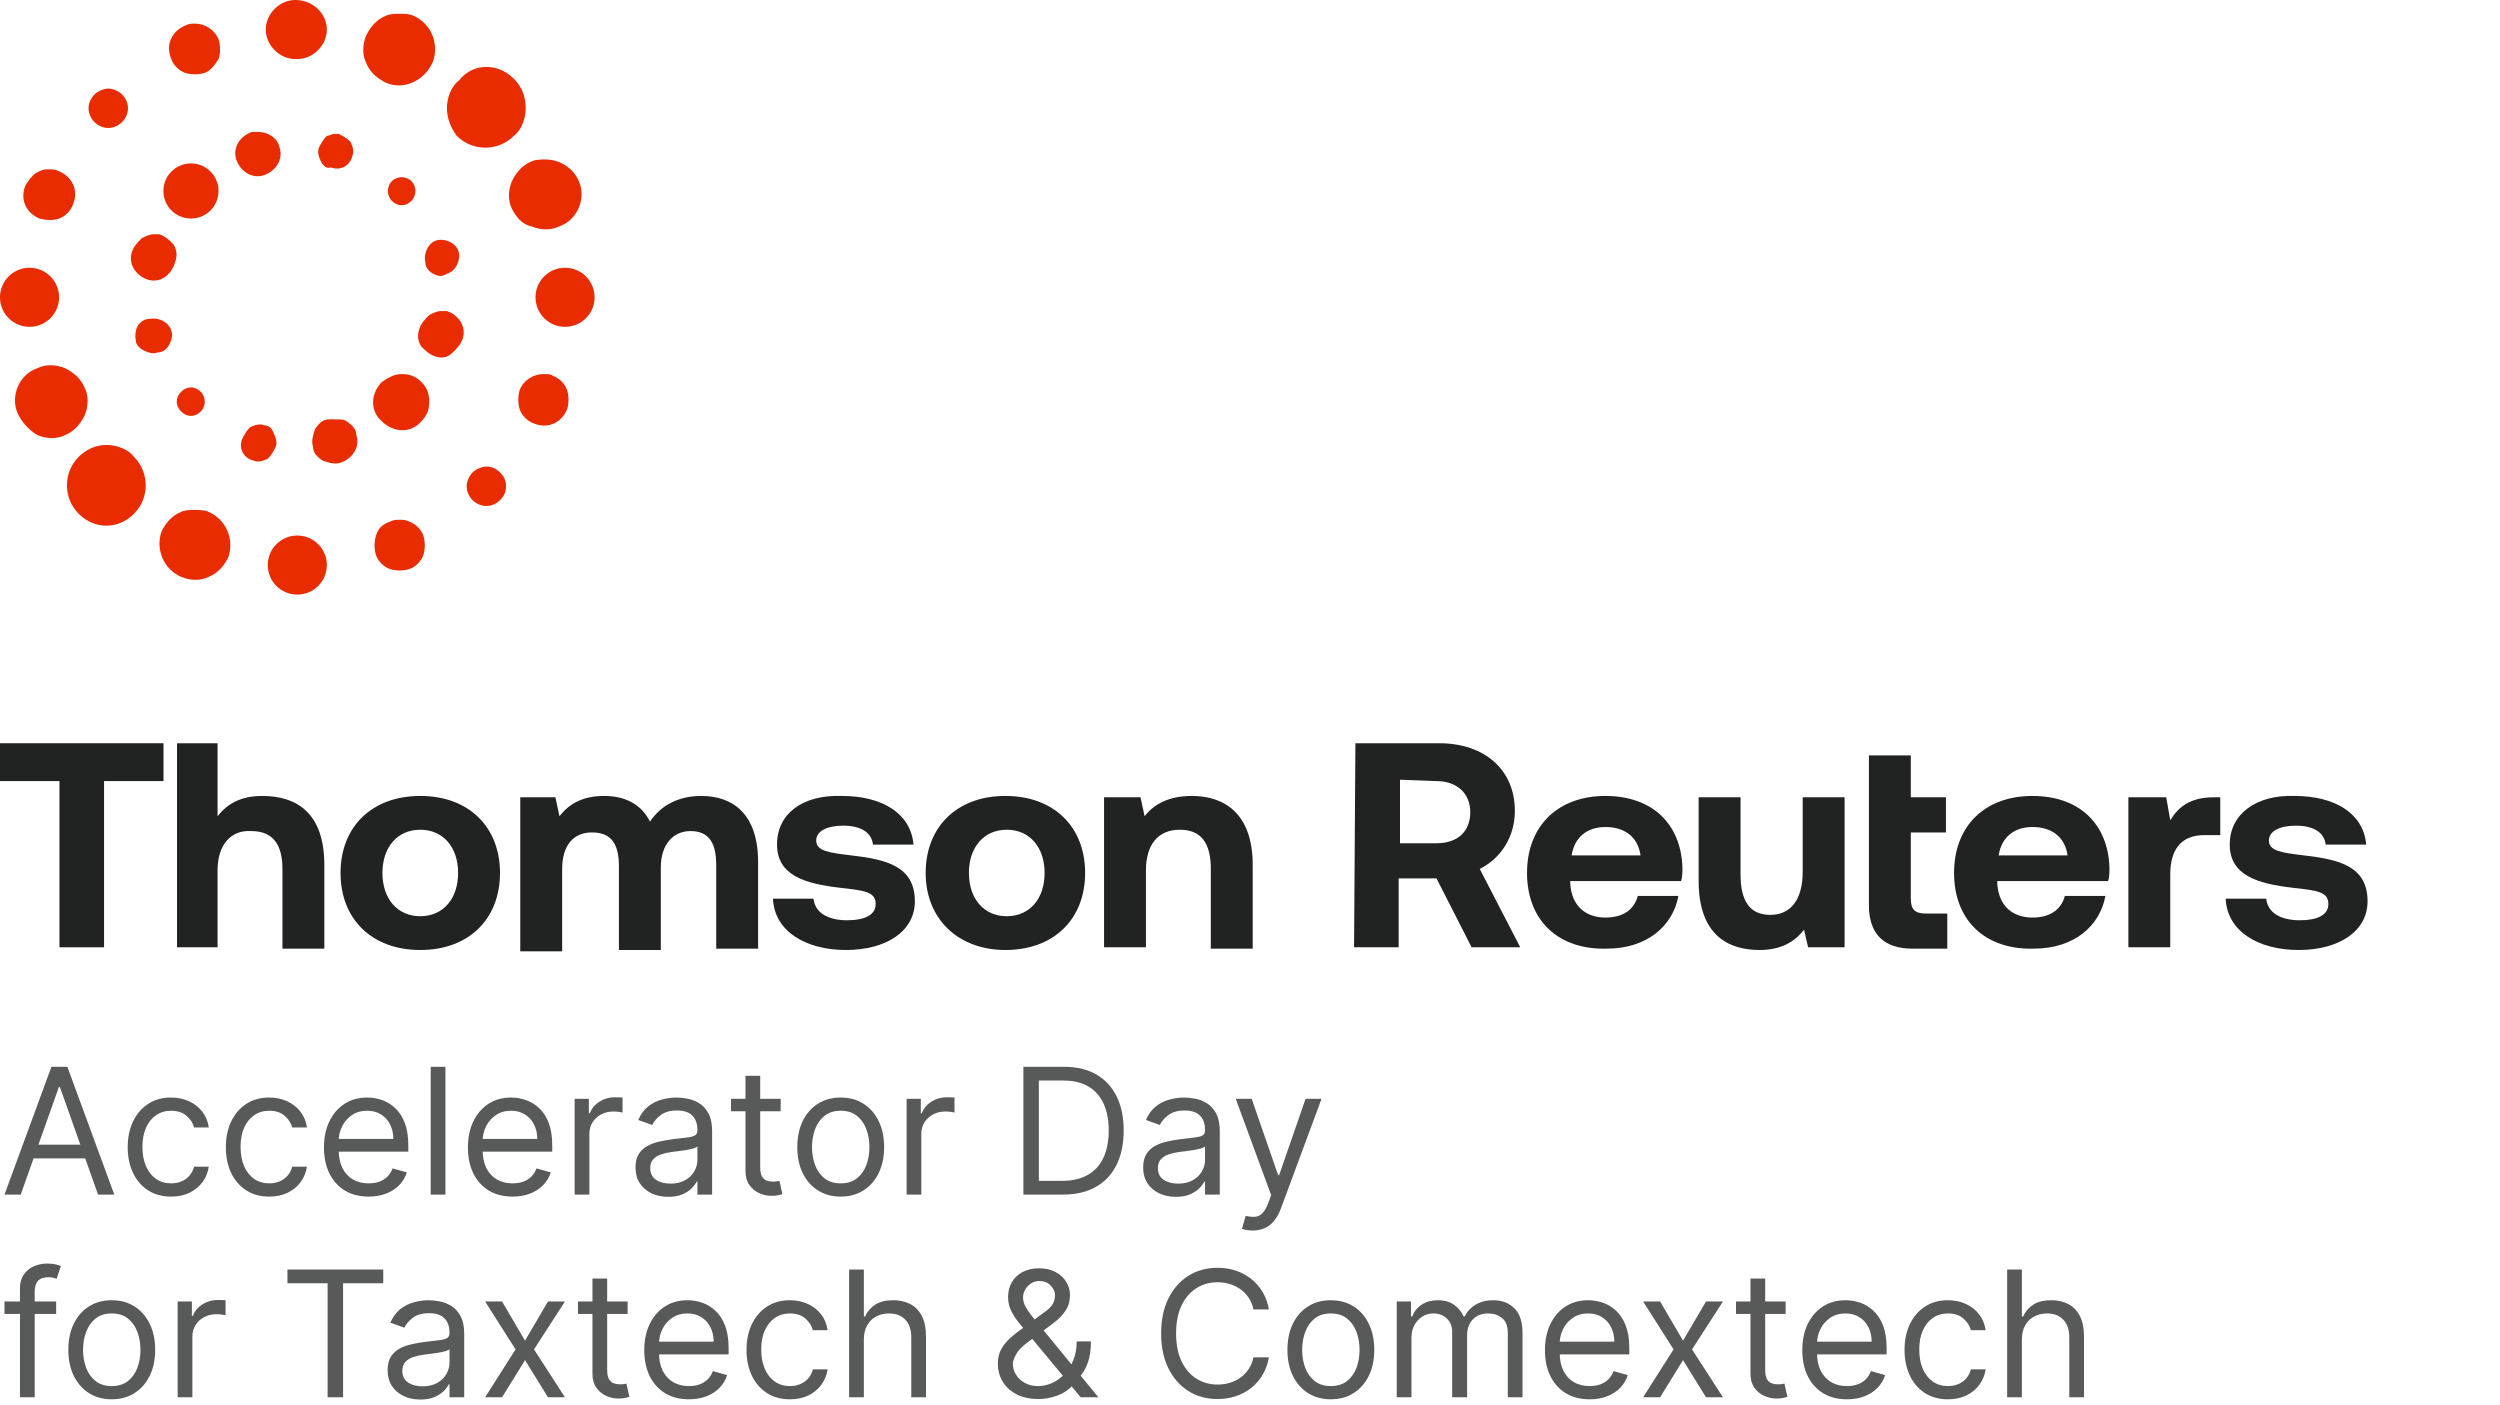 <svg xmlns="http://www.w3.org/2000/svg" width="185" height="104" viewBox="0 0 185 104" fill="none"><path d="M38.026 5.828C38.609 6.41 38.901 7.139 38.901 8.013C38.901 8.742 38.609 9.616 38.026 10.053C36.861 11.218 34.967 11.218 33.801 10.053C33.364 9.47 33.073 8.742 33.073 8.013C33.073 7.285 33.364 6.41 33.947 5.973C34.53 5.245 35.258 4.954 35.987 4.954C36.715 4.954 37.444 5.245 38.026 5.828Z" fill="#E82C00"></path><path d="M5.829 38.026C4.663 36.861 4.663 34.967 5.829 33.801C6.412 33.218 7.14 32.927 7.868 32.927C8.597 32.927 9.471 33.218 9.908 33.801C11.074 34.967 11.074 36.861 9.908 38.026C9.325 38.609 8.597 38.9 7.868 38.9C7.14 38.9 6.412 38.609 5.829 38.026Z" fill="#E82C00"></path><path d="M28.556 6.119C27.974 5.828 27.391 5.391 27.099 4.662C26.808 4.079 26.808 3.351 27.099 2.623C27.391 2.04 27.828 1.457 28.556 1.166C28.848 1.02 29.285 1.02 29.576 1.02C29.868 1.02 30.305 1.02 30.596 1.166C31.907 1.748 32.49 3.205 32.053 4.517C31.47 5.974 29.868 6.702 28.556 6.119Z" fill="#E82C00"></path><path d="M14.424 37.735C14.715 37.735 15.152 37.735 15.443 37.881C16.755 38.463 17.337 39.92 16.9 41.231C16.609 41.814 16.172 42.397 15.443 42.688C14.861 42.98 14.132 42.98 13.404 42.688C12.092 42.106 11.51 40.649 11.947 39.337C12.238 38.755 12.675 38.172 13.404 37.881C13.695 37.735 14.132 37.735 14.424 37.735Z" fill="#E82C00"></path><path d="M24.186 2.185C24.186 3.351 23.166 4.371 22 4.371H21.854C20.689 4.371 19.669 3.351 19.669 2.185C19.669 1.02 20.689 0 21.854 0C23.166 0 24.186 1.02 24.186 2.185Z" fill="#E82C00"></path><path d="M22 44C23.207 44 24.186 43.021 24.186 41.814C24.186 40.607 23.207 39.629 22 39.629C20.793 39.629 19.815 40.607 19.815 41.814C19.815 43.021 20.793 44 22 44Z" fill="#E82C00"></path><path d="M15.153 5.391C14.716 5.536 14.133 5.536 13.696 5.391C13.259 5.245 12.822 4.808 12.676 4.371C12.239 3.351 12.676 2.331 13.696 1.894C13.987 1.748 14.133 1.748 14.424 1.748C15.153 1.748 15.881 2.185 16.173 2.914C16.319 3.351 16.319 3.934 16.173 4.371C15.881 4.808 15.59 5.245 15.153 5.391Z" fill="#E82C00"></path><path d="M28.848 38.609C29.139 38.463 29.285 38.463 29.576 38.463C29.868 38.463 30.013 38.463 30.305 38.609C30.742 38.755 31.179 39.192 31.325 39.629C31.47 40.066 31.47 40.649 31.325 41.086C31.179 41.523 30.742 41.96 30.305 42.106C29.868 42.251 29.285 42.251 28.848 42.106C28.411 41.96 27.974 41.523 27.828 41.086C27.682 40.649 27.682 40.066 27.828 39.629C27.974 39.046 28.411 38.755 28.848 38.609Z" fill="#E82C00"></path><path d="M9.033 6.993C9.616 7.576 9.616 8.45 9.033 9.033C8.45 9.616 7.576 9.616 6.993 9.033C6.41 8.45 6.41 7.576 6.993 6.993C7.285 6.702 7.722 6.556 8.013 6.556C8.304 6.556 8.742 6.702 9.033 6.993Z" fill="#E82C00"></path><path d="M34.967 34.967C35.258 34.675 35.695 34.529 35.987 34.529C36.424 34.529 36.715 34.675 37.007 34.967C37.298 35.258 37.444 35.549 37.444 35.986C37.444 36.424 37.298 36.715 37.007 37.006C36.424 37.589 35.55 37.589 34.967 37.006C34.675 36.715 34.53 36.278 34.53 35.986C34.53 35.695 34.675 35.258 34.967 34.967Z" fill="#E82C00"></path><path d="M2.915 16.172C1.895 15.735 1.458 14.715 1.895 13.695C2.186 13.258 2.478 12.821 2.915 12.675C3.206 12.53 3.352 12.53 3.643 12.53C3.935 12.53 4.08 12.53 4.372 12.675C5.392 13.113 5.829 14.132 5.392 15.152C5.246 15.589 4.809 16.026 4.372 16.172C3.935 16.318 3.497 16.318 2.915 16.172Z" fill="#E82C00"></path><path d="M40.94 27.828C41.377 27.973 41.814 28.41 41.96 28.847C42.106 29.285 42.106 29.867 41.96 30.304C41.523 31.324 40.503 31.761 39.483 31.324C39.046 31.179 38.609 30.741 38.463 30.304C38.318 29.867 38.318 29.285 38.463 28.847C38.755 28.119 39.483 27.682 40.212 27.682C40.503 27.682 40.794 27.682 40.94 27.828Z" fill="#E82C00"></path><path d="M2.185 24.185C3.392 24.185 4.371 23.207 4.371 22C4.371 20.793 3.392 19.814 2.185 19.814C0.978 19.814 0 20.793 0 22C0 23.207 0.978 24.185 2.185 24.185Z" fill="#E82C00"></path><path d="M41.814 24.185C43.021 24.185 44 23.207 44 22C44 20.793 43.021 19.814 41.814 19.814C40.607 19.814 39.629 20.793 39.629 22C39.629 23.207 40.607 24.185 41.814 24.185Z" fill="#E82C00"></path><path d="M1.311 30.596C0.728 29.285 1.457 27.682 2.768 27.245C3.351 26.953 4.079 26.953 4.808 27.245C5.39 27.536 5.973 27.973 6.265 28.702C6.556 29.285 6.556 30.013 6.265 30.741C5.973 31.324 5.536 31.907 4.808 32.199C4.225 32.49 3.496 32.49 2.768 32.199C2.039 31.761 1.602 31.179 1.311 30.596Z" fill="#E82C00"></path><path d="M37.881 15.444C37.589 14.861 37.589 14.132 37.881 13.404C38.172 12.821 38.609 12.238 39.338 11.947C39.629 11.801 40.066 11.801 40.358 11.801C41.377 11.801 42.397 12.384 42.834 13.404C43.417 14.715 42.689 16.318 41.377 16.755C40.794 17.046 40.066 17.046 39.338 16.755C38.609 16.609 38.172 16.026 37.881 15.444Z" fill="#E82C00"></path><path d="M28.41 28.41C27.682 29.139 27.682 30.45 28.41 31.179C29.139 31.907 30.45 31.907 31.178 31.179C31.616 30.741 31.761 30.304 31.761 29.722C31.761 29.139 31.616 28.702 31.178 28.265C30.741 27.828 30.304 27.682 29.721 27.682C29.284 27.828 28.847 27.973 28.41 28.41ZM28.265 28.265C27.39 29.139 27.39 30.45 28.265 31.179C29.139 32.053 30.45 32.053 31.178 31.179C31.616 30.741 31.761 30.304 31.761 29.722C31.761 29.139 31.616 28.702 31.178 28.265C30.741 27.828 30.304 27.682 29.721 27.682C29.139 27.682 28.702 27.973 28.265 28.265Z" fill="#E82C00"></path><path d="M10.927 20.689C10.053 20.397 9.47 19.523 9.761 18.649C9.907 18.212 10.198 17.92 10.49 17.629C10.781 17.483 11.073 17.338 11.364 17.338C11.51 17.338 11.655 17.338 11.801 17.338C12.238 17.483 12.53 17.775 12.821 18.066C13.112 18.503 13.112 18.94 12.967 19.377C12.675 20.397 11.801 20.98 10.927 20.689Z" fill="#E82C00"></path><path d="M32.199 26.371C31.762 26.225 31.47 25.934 31.179 25.642C30.887 25.205 30.887 24.768 31.033 24.331C31.179 23.894 31.47 23.602 31.762 23.311C32.053 23.165 32.344 23.02 32.636 23.02C32.782 23.02 32.927 23.02 32.927 23.02H33.073C33.947 23.311 34.53 24.185 34.239 25.059C34.093 25.497 33.801 25.788 33.51 26.079C33.073 26.516 32.636 26.516 32.199 26.371Z" fill="#E82C00"></path><path d="M10.053 25.205C9.907 24.477 10.198 23.748 10.927 23.602H11.072C11.801 23.457 12.529 23.894 12.675 24.477C12.821 24.768 12.675 25.205 12.529 25.497C12.384 25.788 12.092 26.079 11.655 26.079C11.364 26.225 10.927 26.079 10.635 25.934C10.344 25.788 10.053 25.497 10.053 25.205Z" fill="#E82C00"></path><path d="M32.053 20.252C31.762 20.106 31.471 19.814 31.471 19.377C31.325 18.649 31.762 17.92 32.345 17.775C33.073 17.629 33.802 18.066 33.947 18.649C34.093 19.377 33.656 20.106 33.073 20.252C32.636 20.543 32.345 20.397 32.053 20.252Z" fill="#E82C00"></path><path d="M14.861 30.45C14.424 30.887 13.841 30.887 13.404 30.45C12.967 30.013 12.967 29.43 13.404 28.993C13.841 28.556 14.424 28.556 14.861 28.993C15.007 29.139 15.152 29.43 15.152 29.722C15.152 30.013 15.007 30.305 14.861 30.45Z" fill="#E82C00"></path><path d="M30.451 13.404C30.596 13.55 30.742 13.841 30.742 14.132C30.742 14.424 30.596 14.715 30.451 14.861C30.013 15.298 29.431 15.298 28.994 14.861C28.848 14.715 28.702 14.424 28.702 14.132C28.702 13.841 28.848 13.55 28.994 13.404C29.139 13.258 29.431 13.113 29.722 13.113C30.013 13.113 30.305 13.258 30.451 13.404Z" fill="#E82C00"></path><path d="M20.252 32.053C20.398 32.344 20.543 32.781 20.398 33.073C20.252 33.364 20.106 33.655 19.815 33.947C19.523 34.093 19.086 34.238 18.795 34.093C18.067 33.947 17.63 33.218 17.921 32.49C18.067 32.199 18.212 31.907 18.504 31.616C18.795 31.47 19.232 31.324 19.523 31.47C19.815 31.47 20.106 31.616 20.252 32.053Z" fill="#E82C00"></path><path d="M23.748 11.947C23.603 11.655 23.457 11.218 23.603 10.927C23.748 10.636 23.894 10.344 24.186 10.053C24.331 10.053 24.623 9.907 24.768 9.907C24.914 9.907 25.06 9.907 25.06 9.907C25.351 10.053 25.643 10.199 25.934 10.49C26.08 10.781 26.225 11.218 26.08 11.51C25.934 12.238 25.206 12.675 24.477 12.384C24.186 12.53 23.894 12.238 23.748 11.947Z" fill="#E82C00"></path><path d="M25.643 31.179C26.08 31.47 26.371 31.761 26.371 32.199C26.663 33.073 26.08 33.947 25.206 34.238C24.768 34.384 24.331 34.238 23.894 34.093C23.457 33.801 23.166 33.51 23.166 33.073C23.02 32.636 23.166 32.199 23.311 31.761C23.603 31.324 23.894 31.033 24.331 31.033C24.477 31.033 24.623 31.033 24.768 31.033C25.206 31.033 25.497 31.033 25.643 31.179Z" fill="#E82C00"></path><path d="M19.524 12.967C18.65 13.258 17.775 12.675 17.484 11.801C17.193 10.927 17.775 10.053 18.65 9.762C18.795 9.762 18.941 9.762 19.087 9.762C19.815 9.762 20.544 10.199 20.689 10.927C20.981 11.801 20.398 12.675 19.524 12.967Z" fill="#E82C00"></path><path d="M14.133 16.172C15.259 16.172 16.172 15.259 16.172 14.132C16.172 13.006 15.259 12.093 14.133 12.093C13.006 12.093 12.093 13.006 12.093 14.132C12.093 15.259 13.006 16.172 14.133 16.172Z" fill="#E82C00"></path><path d="M103.6 57.7V62.4H106.3C107.9 62.4 108.8 61.5 108.8 60.1C108.8 58.7 107.8 57.8 106.3 57.8L103.6 57.7ZM100.3 55H106.5C109.9 55 112.1 57 112.1 60C112.1 61.9 111.1 63.5 109.5 64.3L112.5 70.1H108.9L106.3 65H103.5V70.1H100.2L100.3 55Z" fill="#212322"></path><path d="M121.4 63.3C121.2 61.9 120.2 61.2 118.8 61.2C117.4 61.2 116.5 62 116.3 63.3H121.4ZM113 64.6C113 61.1 115.3 58.9 118.8 58.9C122.3 58.9 124.4 61 124.5 64.2C124.5 64.5 124.5 64.9 124.4 65.2H116.2V65.4C116.3 67 117.3 67.9 118.8 67.9C120 67.9 120.9 67.4 121.2 66.3H124.2C123.8 68.5 121.9 70.2 118.9 70.2C115.3 70.3 113 68.1 113 64.6Z" fill="#212322"></path><path d="M133.4 59H136.5V70.1H133.8L133.5 68.8C132.8 69.7 131.8 70.3 130.2 70.3C127.9 70.3 125.7 69.2 125.7 65.2V59H128.8V64.7C128.8 66.7 129.5 67.7 131 67.7C132.5 67.7 133.4 66.6 133.4 64.5V59Z" fill="#212322"></path><path d="M138.3 55.9H141.4V59H144V61.6H141.4V66.5C141.4 67.3 141.7 67.6 142.5 67.6H144.1V70.2H141.5C139.4 70.2 138.3 69.1 138.3 67V55.9Z" fill="#212322"></path><path d="M153 63.3C152.8 61.9 151.8 61.2 150.4 61.2C149 61.2 148.1 62 147.9 63.3H153ZM144.6 64.6C144.6 61.1 146.9 58.9 150.4 58.9C153.9 58.9 156 61 156.1 64.2C156.1 64.5 156.1 64.9 156 65.2H147.8V65.4C147.9 67 148.9 67.9 150.4 67.9C151.6 67.9 152.5 67.4 152.8 66.3H155.8C155.4 68.5 153.5 70.2 150.5 70.2C146.9 70.3 144.6 68.1 144.6 64.6Z" fill="#212322"></path><path d="M164.3 59V61.8H163.1C161.3 61.8 160.6 63 160.6 64.7V70.1H157.5V59H160.3L160.6 60.7C161.2 59.7 162.1 59 163.8 59H164.3Z" fill="#212322"></path><path d="M167.7 66.5C167.8 67.5 168.7 68.1 170.2 68.1C171.5 68.1 172.3 67.7 172.3 66.9C172.3 66 171.5 65.9 169.7 65.7C167.1 65.4 165 64.8 165 62.5C165 60.2 167 58.8 169.8 58.9C172.8 58.9 174.9 60.2 175.1 62.5H172.1C172 61.6 171.2 61.1 169.9 61.1C168.7 61.1 167.9 61.5 167.9 62.2C167.9 63 168.9 63.1 170.5 63.3C173.1 63.6 175.2 64.1 175.2 66.7C175.2 68.9 173.1 70.3 170.1 70.3C167.1 70.3 164.8 68.9 164.7 66.5H167.7Z" fill="#212322"></path><path d="M0 55H12.1V57.8H7.7V70.1H4.4V57.8H0V55Z" fill="#212322"></path><path d="M24 64V70.2H20.9V64.3C20.9 62.5 20.2 61.5 18.6 61.5C17.1 61.4 16.1 62.5 16.1 64.4V70.1H13.1V55H16.1V60.4C16.8 59.5 17.8 58.9 19.4 58.9C22 58.9 24 60.2 24 64Z" fill="#212322"></path><path d="M33.9 64.6C33.9 62.7 32.8 61.4 31.1 61.4C29.4 61.4 28.3 62.7 28.3 64.6C28.3 66.5 29.4 67.8 31.1 67.8C32.8 67.8 33.9 66.5 33.9 64.6ZM25.2 64.6C25.2 61.2 27.5 58.9 31.1 58.9C34.7 58.9 37 61.2 37 64.6C37 68 34.7 70.3 31.1 70.3C27.5 70.3 25.2 68 25.2 64.6Z" fill="#212322"></path><path d="M56.1 63.8V70.2H53V64C53 62.3 52.4 61.5 51.1 61.5C49.8 61.5 48.9 62.5 48.9 64.2V70.3H45.8V64.1C45.8 62.4 45.2 61.6 43.8 61.6C42.4 61.6 41.6 62.6 41.6 64.3V70.4H38.5V59H41.1L41.4 60.4C42.1 59.5 43.1 58.9 44.7 58.9C46.1 58.9 47.4 59.4 48.1 60.8C48.9 59.6 50.2 58.9 51.9 58.9C54.2 58.9 56.1 60.2 56.1 63.8Z" fill="#212322"></path><path d="M60.2 66.5C60.3 67.5 61.2 68.1 62.7 68.1C64 68.1 64.8 67.7 64.8 66.9C64.8 66 64 65.9 62.2 65.7C59.6 65.4 57.5 64.8 57.5 62.5C57.5 60.2 59.4 58.8 62.3 58.9C65.3 58.9 67.4 60.2 67.6 62.5H64.6C64.5 61.6 63.7 61.1 62.4 61.1C61.2 61.1 60.4 61.5 60.4 62.2C60.4 63 61.4 63.1 63 63.3C65.6 63.6 67.7 64.1 67.7 66.7C67.7 68.9 65.6 70.3 62.6 70.3C59.6 70.3 57.3 68.9 57.2 66.5H60.2Z" fill="#212322"></path><path d="M77.3 64.6C77.3 62.7 76.2 61.4 74.5 61.4C72.8 61.4 71.7 62.7 71.7 64.6C71.7 66.5 72.8 67.8 74.5 67.8C76.2 67.8 77.3 66.5 77.3 64.6ZM68.5 64.6C68.5 61.2 70.8 58.9 74.4 58.9C78 58.9 80.3 61.2 80.3 64.6C80.3 68 78 70.3 74.4 70.3C70.9 70.3 68.5 68 68.5 64.6Z" fill="#212322"></path><path d="M92.7 64V70.2H89.6V64.3C89.6 62.4 88.9 61.4 87.3 61.4C85.7 61.4 84.8 62.5 84.8 64.4V70.1H81.7V59H84.4L84.7 60.4C85.4 59.5 86.5 58.9 88.2 58.9C90.6 58.9 92.7 60.2 92.7 64Z" fill="#212322"></path><path d="M1.533 88.4H0.332L3.804 78.945H4.986L8.457 88.4H7.257L4.432 80.441H4.358L1.533 88.4ZM1.976 84.707H6.814V85.722H1.976V84.707ZM12.663 88.548C11.998 88.548 11.426 88.391 10.946 88.077C10.466 87.763 10.096 87.331 9.838 86.78C9.579 86.229 9.45 85.599 9.45 84.891C9.45 84.171 9.582 83.536 9.847 82.985C10.115 82.431 10.487 81.999 10.964 81.688C11.444 81.374 12.004 81.217 12.645 81.217C13.143 81.217 13.592 81.309 13.992 81.494C14.393 81.678 14.72 81.937 14.976 82.269C15.231 82.602 15.39 82.99 15.451 83.433H14.362C14.279 83.109 14.094 82.823 13.808 82.574C13.525 82.322 13.143 82.195 12.663 82.195C12.238 82.195 11.866 82.306 11.546 82.528C11.229 82.746 10.981 83.056 10.803 83.456C10.627 83.853 10.539 84.319 10.539 84.855C10.539 85.402 10.626 85.879 10.798 86.286C10.973 86.692 11.22 87.007 11.537 87.232C11.857 87.457 12.232 87.569 12.663 87.569C12.946 87.569 13.203 87.52 13.434 87.421C13.665 87.323 13.86 87.181 14.02 86.997C14.18 86.812 14.294 86.59 14.362 86.332H15.451C15.39 86.75 15.238 87.127 14.994 87.463C14.754 87.795 14.436 88.06 14.039 88.257C13.645 88.451 13.186 88.548 12.663 88.548ZM19.925 88.548C19.26 88.548 18.688 88.391 18.207 88.077C17.727 87.763 17.358 87.331 17.099 86.78C16.841 86.229 16.712 85.599 16.712 84.891C16.712 84.171 16.844 83.536 17.109 82.985C17.376 82.431 17.749 81.999 18.226 81.688C18.706 81.374 19.266 81.217 19.906 81.217C20.405 81.217 20.854 81.309 21.254 81.494C21.654 81.678 21.982 81.937 22.238 82.269C22.493 82.602 22.651 82.99 22.713 83.433H21.624C21.541 83.109 21.356 82.823 21.07 82.574C20.787 82.322 20.405 82.195 19.925 82.195C19.5 82.195 19.128 82.306 18.808 82.528C18.491 82.746 18.243 83.056 18.064 83.456C17.889 83.853 17.801 84.319 17.801 84.855C17.801 85.402 17.887 85.879 18.06 86.286C18.235 86.692 18.481 87.007 18.798 87.232C19.118 87.457 19.494 87.569 19.925 87.569C20.208 87.569 20.465 87.52 20.696 87.421C20.927 87.323 21.122 87.181 21.282 86.997C21.442 86.812 21.556 86.59 21.624 86.332H22.713C22.651 86.75 22.499 87.127 22.256 87.463C22.016 87.795 21.697 88.06 21.3 88.257C20.907 88.451 20.448 88.548 19.925 88.548ZM27.279 88.548C26.596 88.548 26.006 88.397 25.511 88.095C25.018 87.791 24.638 87.366 24.37 86.821C24.106 86.273 23.973 85.636 23.973 84.91C23.973 84.184 24.106 83.543 24.37 82.99C24.638 82.433 25.011 81.999 25.488 81.688C25.968 81.374 26.528 81.217 27.168 81.217C27.537 81.217 27.902 81.278 28.262 81.401C28.622 81.525 28.95 81.725 29.245 82.002C29.541 82.275 29.776 82.639 29.952 83.091C30.127 83.543 30.215 84.1 30.215 84.762V85.224H24.749V84.282H29.107C29.107 83.882 29.027 83.525 28.867 83.211C28.71 82.897 28.485 82.649 28.193 82.468C27.904 82.286 27.562 82.195 27.168 82.195C26.734 82.195 26.358 82.303 26.041 82.519C25.728 82.731 25.486 83.008 25.317 83.35C25.148 83.691 25.063 84.058 25.063 84.448V85.076C25.063 85.612 25.155 86.066 25.34 86.438C25.528 86.807 25.788 87.089 26.12 87.283C26.452 87.474 26.839 87.569 27.279 87.569C27.565 87.569 27.823 87.529 28.054 87.449C28.288 87.366 28.49 87.243 28.659 87.08C28.828 86.913 28.959 86.707 29.052 86.461L30.104 86.757C29.993 87.114 29.807 87.427 29.546 87.698C29.284 87.966 28.961 88.175 28.576 88.326C28.191 88.474 27.759 88.548 27.279 88.548ZM32.962 78.945V88.4H31.872V78.945H32.962ZM37.93 88.548C37.247 88.548 36.657 88.397 36.162 88.095C35.67 87.791 35.289 87.366 35.022 86.821C34.757 86.273 34.625 85.636 34.625 84.91C34.625 84.184 34.757 83.543 35.022 82.99C35.289 82.433 35.662 81.999 36.139 81.688C36.619 81.374 37.179 81.217 37.819 81.217C38.189 81.217 38.553 81.278 38.913 81.401C39.273 81.525 39.601 81.725 39.897 82.002C40.192 82.275 40.428 82.639 40.603 83.091C40.779 83.543 40.866 84.1 40.866 84.762V85.224H35.4V84.282H39.758C39.758 83.882 39.678 83.525 39.518 83.211C39.361 82.897 39.137 82.649 38.844 82.468C38.555 82.286 38.213 82.195 37.819 82.195C37.385 82.195 37.01 82.303 36.693 82.519C36.379 82.731 36.137 83.008 35.968 83.35C35.799 83.691 35.714 84.058 35.714 84.448V85.076C35.714 85.612 35.807 86.066 35.991 86.438C36.179 86.807 36.439 87.089 36.771 87.283C37.104 87.474 37.49 87.569 37.93 87.569C38.216 87.569 38.475 87.529 38.706 87.449C38.94 87.366 39.141 87.243 39.31 87.08C39.48 86.913 39.611 86.707 39.703 86.461L40.755 86.757C40.645 87.114 40.458 87.427 40.197 87.698C39.935 87.966 39.612 88.175 39.227 88.326C38.843 88.474 38.41 88.548 37.93 88.548ZM42.523 88.4V81.309H43.576V82.38H43.65C43.779 82.029 44.013 81.745 44.352 81.526C44.69 81.308 45.072 81.198 45.496 81.198C45.577 81.198 45.677 81.2 45.797 81.203C45.917 81.206 46.007 81.211 46.069 81.217V82.325C46.032 82.316 45.947 82.302 45.815 82.283C45.686 82.262 45.549 82.251 45.404 82.251C45.059 82.251 44.752 82.323 44.481 82.468C44.213 82.609 44.001 82.806 43.844 83.059C43.69 83.308 43.613 83.593 43.613 83.913V88.4H42.523ZM49.447 88.566C48.998 88.566 48.59 88.482 48.224 88.312C47.858 88.14 47.567 87.892 47.351 87.569C47.136 87.243 47.028 86.849 47.028 86.387C47.028 85.981 47.108 85.652 47.268 85.399C47.428 85.144 47.642 84.944 47.91 84.799C48.178 84.654 48.473 84.547 48.796 84.476C49.122 84.402 49.45 84.344 49.779 84.301C50.21 84.245 50.56 84.204 50.827 84.176C51.098 84.145 51.295 84.094 51.418 84.024C51.544 83.953 51.608 83.83 51.608 83.654V83.617C51.608 83.162 51.483 82.808 51.234 82.556C50.987 82.303 50.614 82.177 50.112 82.177C49.592 82.177 49.184 82.291 48.889 82.519C48.593 82.746 48.385 82.99 48.265 83.248L47.231 82.879C47.416 82.448 47.662 82.112 47.97 81.872C48.281 81.629 48.619 81.46 48.985 81.365C49.355 81.266 49.718 81.217 50.075 81.217C50.303 81.217 50.564 81.245 50.86 81.3C51.158 81.352 51.446 81.462 51.723 81.628C52.003 81.794 52.235 82.045 52.42 82.38C52.605 82.716 52.697 83.165 52.697 83.728V88.4H51.608V87.44H51.552C51.478 87.594 51.355 87.758 51.183 87.934C51.011 88.109 50.781 88.258 50.495 88.382C50.209 88.505 49.859 88.566 49.447 88.566ZM49.613 87.588C50.044 87.588 50.407 87.503 50.703 87.334C51.001 87.164 51.226 86.946 51.377 86.678C51.531 86.41 51.608 86.129 51.608 85.833V84.836C51.561 84.891 51.46 84.942 51.303 84.988C51.149 85.031 50.971 85.07 50.767 85.104C50.567 85.135 50.372 85.162 50.181 85.187C49.993 85.209 49.841 85.227 49.724 85.242C49.441 85.279 49.176 85.339 48.93 85.422C48.687 85.502 48.49 85.624 48.339 85.787C48.191 85.947 48.117 86.166 48.117 86.443C48.117 86.821 48.258 87.107 48.538 87.301C48.821 87.492 49.179 87.588 49.613 87.588ZM57.769 81.309V82.232H54.095V81.309H57.769ZM55.166 79.61H56.255V86.369C56.255 86.677 56.3 86.907 56.389 87.061C56.481 87.212 56.598 87.314 56.74 87.366C56.885 87.415 57.037 87.44 57.197 87.44C57.317 87.44 57.416 87.434 57.492 87.421C57.569 87.406 57.631 87.394 57.677 87.384L57.899 88.363C57.825 88.391 57.722 88.418 57.589 88.446C57.457 88.477 57.289 88.492 57.086 88.492C56.778 88.492 56.477 88.426 56.181 88.294C55.889 88.162 55.646 87.96 55.452 87.689C55.261 87.418 55.166 87.077 55.166 86.664V79.61ZM62.213 88.548C61.573 88.548 61.011 88.395 60.528 88.091C60.048 87.786 59.672 87.36 59.401 86.812C59.134 86.264 59 85.624 59 84.891C59 84.153 59.134 83.508 59.401 82.957C59.672 82.406 60.048 81.978 60.528 81.674C61.011 81.369 61.573 81.217 62.213 81.217C62.853 81.217 63.413 81.369 63.893 81.674C64.376 81.978 64.752 82.406 65.02 82.957C65.29 83.508 65.426 84.153 65.426 84.891C65.426 85.624 65.29 86.264 65.02 86.812C64.752 87.36 64.376 87.786 63.893 88.091C63.413 88.395 62.853 88.548 62.213 88.548ZM62.213 87.569C62.699 87.569 63.099 87.444 63.413 87.195C63.727 86.946 63.959 86.618 64.11 86.212C64.261 85.806 64.336 85.365 64.336 84.891C64.336 84.418 64.261 83.976 64.11 83.567C63.959 83.157 63.727 82.826 63.413 82.574C63.099 82.322 62.699 82.195 62.213 82.195C61.727 82.195 61.326 82.322 61.013 82.574C60.699 82.826 60.466 83.157 60.315 83.567C60.165 83.976 60.089 84.418 60.089 84.891C60.089 85.365 60.165 85.806 60.315 86.212C60.466 86.618 60.699 86.946 61.013 87.195C61.326 87.444 61.727 87.569 62.213 87.569ZM67.089 88.4V81.309H68.141V82.38H68.215C68.345 82.029 68.579 81.745 68.917 81.526C69.256 81.308 69.637 81.198 70.062 81.198C70.142 81.198 70.242 81.2 70.362 81.203C70.482 81.206 70.573 81.211 70.634 81.217V82.325C70.597 82.316 70.513 82.302 70.38 82.283C70.251 82.262 70.114 82.251 69.97 82.251C69.625 82.251 69.317 82.323 69.046 82.468C68.779 82.609 68.566 82.806 68.409 83.059C68.255 83.308 68.178 83.593 68.178 83.913V88.4H67.089ZM78.647 88.4H75.73V78.945H78.777C79.694 78.945 80.479 79.135 81.131 79.513C81.784 79.889 82.284 80.429 82.632 81.134C82.979 81.835 83.153 82.676 83.153 83.654C83.153 84.639 82.978 85.487 82.627 86.198C82.276 86.906 81.765 87.451 81.094 87.832C80.423 88.211 79.608 88.4 78.647 88.4ZM76.875 87.384H78.574C79.355 87.384 80.003 87.234 80.517 86.932C81.031 86.63 81.414 86.201 81.667 85.644C81.919 85.087 82.045 84.424 82.045 83.654C82.045 82.891 81.921 82.234 81.671 81.683C81.422 81.129 81.05 80.704 80.554 80.409C80.059 80.11 79.442 79.961 78.703 79.961H76.875V87.384ZM87.013 88.566C86.563 88.566 86.155 88.482 85.789 88.312C85.423 88.14 85.132 87.892 84.917 87.569C84.701 87.243 84.594 86.849 84.594 86.387C84.594 85.981 84.674 85.652 84.834 85.399C84.994 85.144 85.207 84.944 85.475 84.799C85.743 84.654 86.038 84.547 86.362 84.476C86.688 84.402 87.016 84.344 87.345 84.301C87.776 84.245 88.125 84.204 88.393 84.176C88.664 84.145 88.861 84.094 88.984 84.024C89.11 83.953 89.173 83.83 89.173 83.654V83.617C89.173 83.162 89.048 82.808 88.799 82.556C88.553 82.303 88.179 82.177 87.677 82.177C87.157 82.177 86.749 82.291 86.454 82.519C86.159 82.746 85.951 82.99 85.831 83.248L84.797 82.879C84.981 82.448 85.228 82.112 85.535 81.872C85.846 81.629 86.185 81.46 86.551 81.365C86.92 81.266 87.283 81.217 87.64 81.217C87.868 81.217 88.13 81.245 88.425 81.3C88.724 81.352 89.011 81.462 89.288 81.628C89.569 81.794 89.801 82.045 89.986 82.38C90.17 82.716 90.263 83.165 90.263 83.728V88.4H89.173V87.44H89.118C89.044 87.594 88.921 87.758 88.748 87.934C88.576 88.109 88.347 88.258 88.061 88.382C87.774 88.505 87.425 88.566 87.013 88.566ZM87.179 87.588C87.61 87.588 87.973 87.503 88.268 87.334C88.567 87.164 88.791 86.946 88.942 86.678C89.096 86.41 89.173 86.129 89.173 85.833V84.836C89.127 84.891 89.025 84.942 88.868 84.988C88.715 85.031 88.536 85.07 88.333 85.104C88.133 85.135 87.937 85.162 87.746 85.187C87.559 85.209 87.406 85.227 87.29 85.242C87.006 85.279 86.742 85.339 86.496 85.422C86.252 85.502 86.055 85.624 85.905 85.787C85.757 85.947 85.683 86.166 85.683 86.443C85.683 86.821 85.823 87.107 86.103 87.301C86.386 87.492 86.745 87.588 87.179 87.588ZM92.699 91.059C92.514 91.059 92.35 91.044 92.205 91.013C92.06 90.985 91.96 90.958 91.905 90.93L92.182 89.97C92.447 90.037 92.68 90.062 92.883 90.043C93.087 90.025 93.267 89.934 93.424 89.771C93.584 89.611 93.73 89.351 93.862 88.991L94.065 88.437L91.443 81.309H92.625L94.582 86.96H94.656L96.614 81.309H97.796L94.785 89.434C94.65 89.8 94.482 90.103 94.282 90.344C94.082 90.587 93.85 90.767 93.585 90.884C93.324 91.001 93.028 91.059 92.699 91.059ZM4.155 96.309V97.232H0.332V96.309H4.155ZM1.477 103.4V95.33C1.477 94.924 1.573 94.586 1.763 94.315C1.954 94.044 2.202 93.841 2.507 93.705C2.811 93.57 3.133 93.502 3.472 93.502C3.739 93.502 3.958 93.524 4.127 93.567C4.296 93.61 4.423 93.65 4.506 93.687L4.192 94.629C4.136 94.61 4.059 94.587 3.961 94.559C3.866 94.532 3.739 94.518 3.582 94.518C3.222 94.518 2.962 94.609 2.802 94.79C2.645 94.972 2.567 95.238 2.567 95.589V103.4H1.477ZM8.27 103.548C7.63 103.548 7.069 103.395 6.585 103.091C6.105 102.786 5.73 102.36 5.459 101.812C5.191 101.264 5.057 100.624 5.057 99.891C5.057 99.153 5.191 98.508 5.459 97.957C5.73 97.406 6.105 96.978 6.585 96.674C7.069 96.369 7.63 96.217 8.27 96.217C8.911 96.217 9.471 96.369 9.951 96.674C10.434 96.978 10.809 97.406 11.077 97.957C11.348 98.508 11.483 99.153 11.483 99.891C11.483 100.624 11.348 101.264 11.077 101.812C10.809 102.36 10.434 102.786 9.951 103.091C9.471 103.395 8.911 103.548 8.27 103.548ZM8.27 102.569C8.757 102.569 9.157 102.444 9.471 102.195C9.785 101.946 10.017 101.618 10.168 101.212C10.319 100.806 10.394 100.365 10.394 99.891C10.394 99.418 10.319 98.976 10.168 98.567C10.017 98.157 9.785 97.826 9.471 97.574C9.157 97.322 8.757 97.195 8.27 97.195C7.784 97.195 7.384 97.322 7.07 97.574C6.756 97.826 6.524 98.157 6.373 98.567C6.222 98.976 6.147 99.418 6.147 99.891C6.147 100.365 6.222 100.806 6.373 101.212C6.524 101.618 6.756 101.946 7.07 102.195C7.384 102.444 7.784 102.569 8.27 102.569ZM13.147 103.4V96.309H14.199V97.38H14.273C14.402 97.029 14.636 96.745 14.975 96.526C15.313 96.308 15.695 96.198 16.12 96.198C16.2 96.198 16.3 96.2 16.42 96.203C16.54 96.206 16.631 96.211 16.692 96.217V97.325C16.655 97.316 16.57 97.302 16.438 97.283C16.309 97.262 16.172 97.251 16.027 97.251C15.683 97.251 15.375 97.323 15.104 97.468C14.836 97.609 14.624 97.806 14.467 98.059C14.313 98.308 14.236 98.593 14.236 98.913V103.4H13.147ZM21.27 94.961V93.945H28.361V94.961H25.388V103.4H24.243V94.961H21.27ZM31.102 103.566C30.653 103.566 30.245 103.482 29.879 103.312C29.513 103.14 29.222 102.892 29.006 102.569C28.791 102.243 28.683 101.849 28.683 101.387C28.683 100.981 28.763 100.652 28.923 100.399C29.083 100.144 29.297 99.944 29.565 99.799C29.833 99.654 30.128 99.547 30.451 99.476C30.778 99.402 31.105 99.344 31.435 99.301C31.866 99.245 32.215 99.204 32.483 99.176C32.754 99.145 32.95 99.094 33.074 99.024C33.2 98.953 33.263 98.83 33.263 98.654V98.617C33.263 98.162 33.138 97.808 32.889 97.556C32.643 97.303 32.269 97.177 31.767 97.177C31.247 97.177 30.839 97.291 30.544 97.519C30.248 97.746 30.041 97.99 29.921 98.248L28.887 97.879C29.071 97.448 29.317 97.112 29.625 96.872C29.936 96.629 30.274 96.46 30.641 96.365C31.01 96.266 31.373 96.217 31.73 96.217C31.958 96.217 32.219 96.245 32.515 96.3C32.813 96.352 33.101 96.462 33.378 96.628C33.658 96.794 33.891 97.045 34.075 97.38C34.26 97.716 34.352 98.165 34.352 98.728V103.4H33.263V102.44H33.208C33.134 102.594 33.011 102.758 32.838 102.934C32.666 103.109 32.437 103.258 32.15 103.382C31.864 103.505 31.515 103.566 31.102 103.566ZM31.269 102.588C31.699 102.588 32.063 102.503 32.358 102.334C32.657 102.164 32.881 101.946 33.032 101.678C33.186 101.41 33.263 101.129 33.263 100.833V99.836C33.217 99.891 33.115 99.942 32.958 99.988C32.804 100.032 32.626 100.07 32.423 100.104C32.223 100.135 32.027 100.162 31.836 100.187C31.649 100.208 31.496 100.227 31.379 100.242C31.096 100.279 30.831 100.339 30.585 100.422C30.342 100.502 30.145 100.624 29.994 100.787C29.847 100.947 29.773 101.166 29.773 101.443C29.773 101.821 29.913 102.107 30.193 102.301C30.476 102.492 30.835 102.588 31.269 102.588ZM37.153 96.309L38.852 99.208L40.551 96.309H41.807L39.517 99.855L41.807 103.4H40.551L38.852 100.649L37.153 103.4H35.898L38.151 99.855L35.898 96.309H37.153ZM46.445 96.309V97.232H42.77V96.309H46.445ZM43.842 94.61H44.931V101.369C44.931 101.677 44.976 101.907 45.065 102.061C45.157 102.212 45.274 102.314 45.416 102.366C45.56 102.415 45.713 102.44 45.873 102.44C45.993 102.44 46.091 102.434 46.168 102.421C46.245 102.406 46.307 102.394 46.353 102.384L46.575 103.363C46.501 103.391 46.398 103.418 46.265 103.446C46.133 103.477 45.965 103.492 45.762 103.492C45.454 103.492 45.153 103.426 44.857 103.294C44.565 103.162 44.322 102.96 44.128 102.689C43.937 102.418 43.842 102.077 43.842 101.664V94.61ZM50.981 103.548C50.298 103.548 49.708 103.397 49.213 103.095C48.72 102.791 48.34 102.366 48.072 101.821C47.808 101.273 47.675 100.636 47.675 99.91C47.675 99.184 47.808 98.543 48.072 97.99C48.34 97.433 48.713 96.999 49.19 96.688C49.67 96.374 50.23 96.217 50.87 96.217C51.239 96.217 51.604 96.278 51.964 96.401C52.324 96.525 52.652 96.725 52.947 97.002C53.243 97.275 53.478 97.639 53.654 98.091C53.829 98.543 53.917 99.1 53.917 99.762V100.224H48.451V99.282H52.809C52.809 98.882 52.729 98.525 52.569 98.211C52.412 97.897 52.187 97.649 51.895 97.468C51.606 97.286 51.264 97.195 50.87 97.195C50.436 97.195 50.061 97.303 49.744 97.519C49.43 97.731 49.188 98.008 49.019 98.35C48.85 98.691 48.765 99.058 48.765 99.448V100.076C48.765 100.612 48.857 101.066 49.042 101.438C49.23 101.807 49.49 102.089 49.822 102.283C50.155 102.474 50.541 102.569 50.981 102.569C51.267 102.569 51.526 102.529 51.757 102.449C51.99 102.366 52.192 102.243 52.361 102.08C52.531 101.914 52.661 101.707 52.754 101.461L53.806 101.757C53.695 102.114 53.509 102.427 53.248 102.698C52.986 102.966 52.663 103.175 52.278 103.326C51.893 103.474 51.461 103.548 50.981 103.548ZM58.455 103.548C57.79 103.548 57.218 103.391 56.738 103.077C56.258 102.763 55.888 102.331 55.63 101.78C55.371 101.229 55.242 100.599 55.242 99.891C55.242 99.171 55.374 98.536 55.639 97.985C55.907 97.431 56.279 96.999 56.756 96.688C57.236 96.374 57.796 96.217 58.437 96.217C58.935 96.217 59.384 96.309 59.785 96.494C60.185 96.678 60.512 96.937 60.768 97.269C61.023 97.602 61.182 97.99 61.243 98.433H60.154C60.071 98.109 59.886 97.823 59.6 97.574C59.317 97.322 58.935 97.195 58.455 97.195C58.03 97.195 57.658 97.306 57.338 97.528C57.021 97.746 56.773 98.056 56.594 98.456C56.419 98.853 56.331 99.319 56.331 99.855C56.331 100.402 56.418 100.879 56.59 101.286C56.765 101.692 57.012 102.007 57.329 102.232C57.649 102.457 58.024 102.569 58.455 102.569C58.738 102.569 58.995 102.52 59.226 102.421C59.457 102.323 59.652 102.181 59.812 101.997C59.972 101.812 60.086 101.59 60.154 101.332H61.243C61.182 101.75 61.029 102.127 60.786 102.463C60.546 102.795 60.228 103.06 59.831 103.257C59.437 103.451 58.978 103.548 58.455 103.548ZM63.925 99.134V103.4H62.836V93.945H63.925V97.417H64.018C64.184 97.051 64.433 96.76 64.766 96.545C65.101 96.326 65.547 96.217 66.105 96.217C66.588 96.217 67.011 96.314 67.374 96.508C67.737 96.698 68.019 96.992 68.219 97.389C68.422 97.783 68.523 98.285 68.523 98.894V103.4H67.434V98.968C67.434 98.405 67.288 97.969 66.996 97.662C66.706 97.351 66.305 97.195 65.791 97.195C65.434 97.195 65.114 97.271 64.83 97.422C64.55 97.573 64.329 97.793 64.166 98.082C64.005 98.371 63.925 98.722 63.925 99.134ZM76.85 103.529C76.229 103.529 75.693 103.415 75.244 103.188C74.795 102.96 74.448 102.648 74.205 102.251C73.962 101.854 73.841 101.4 73.841 100.889C73.841 100.495 73.924 100.145 74.09 99.841C74.259 99.533 74.492 99.248 74.787 98.987C75.085 98.722 75.429 98.457 75.816 98.193L77.183 97.177C77.451 97.002 77.665 96.814 77.825 96.614C77.988 96.414 78.069 96.152 78.069 95.829C78.069 95.589 77.963 95.357 77.751 95.132C77.541 94.907 77.266 94.795 76.924 94.795C76.684 94.795 76.472 94.856 76.287 94.98C76.106 95.1 75.963 95.254 75.858 95.441C75.756 95.626 75.706 95.817 75.706 96.014C75.706 96.235 75.766 96.46 75.886 96.688C76.009 96.912 76.164 97.143 76.352 97.38C76.543 97.614 76.74 97.854 76.943 98.1L81.282 103.4H79.971L76.389 99.079C76.056 98.679 75.755 98.316 75.484 97.99C75.213 97.663 74.998 97.342 74.838 97.025C74.678 96.708 74.598 96.365 74.598 95.995C74.598 95.57 74.692 95.198 74.879 94.878C75.07 94.555 75.336 94.304 75.678 94.126C76.023 93.944 76.426 93.853 76.887 93.853C77.361 93.853 77.769 93.945 78.111 94.13C78.452 94.312 78.716 94.553 78.9 94.855C79.085 95.153 79.177 95.478 79.177 95.829C79.177 96.281 79.065 96.674 78.84 97.006C78.615 97.339 78.309 97.648 77.921 97.934L76.038 99.338C75.613 99.651 75.326 99.956 75.175 100.252C75.024 100.547 74.948 100.759 74.948 100.889C74.948 101.184 75.025 101.46 75.179 101.715C75.333 101.97 75.55 102.177 75.83 102.334C76.11 102.491 76.438 102.569 76.814 102.569C77.171 102.569 77.518 102.494 77.857 102.343C78.195 102.189 78.502 101.967 78.776 101.678C79.053 101.389 79.271 101.041 79.431 100.635C79.594 100.229 79.676 99.772 79.676 99.264H80.728C80.728 99.891 80.656 100.404 80.511 100.801C80.367 101.198 80.204 101.509 80.022 101.733C79.84 101.958 79.694 102.126 79.584 102.237C79.546 102.283 79.513 102.329 79.482 102.375C79.451 102.421 79.417 102.467 79.38 102.514C79.076 102.855 78.691 103.111 78.226 103.28C77.761 103.446 77.303 103.529 76.85 103.529ZM93.9 96.9H92.755C92.688 96.571 92.569 96.281 92.4 96.032C92.234 95.783 92.031 95.574 91.791 95.404C91.554 95.232 91.29 95.103 91.001 95.016C90.712 94.93 90.41 94.887 90.096 94.887C89.524 94.887 89.005 95.032 88.541 95.321C88.079 95.611 87.711 96.037 87.437 96.6C87.166 97.163 87.031 97.854 87.031 98.673C87.031 99.491 87.166 100.182 87.437 100.746C87.711 101.309 88.079 101.735 88.541 102.024C89.005 102.314 89.524 102.458 90.096 102.458C90.41 102.458 90.712 102.415 91.001 102.329C91.29 102.243 91.554 102.115 91.791 101.946C92.031 101.773 92.234 101.563 92.4 101.313C92.569 101.061 92.688 100.772 92.755 100.445H93.9C93.814 100.929 93.657 101.361 93.429 101.743C93.202 102.124 92.918 102.449 92.58 102.717C92.241 102.981 91.861 103.183 91.44 103.322C91.021 103.46 90.573 103.529 90.096 103.529C89.29 103.529 88.573 103.332 87.945 102.938C87.317 102.544 86.823 101.984 86.463 101.258C86.103 100.532 85.923 99.67 85.923 98.673C85.923 97.676 86.103 96.814 86.463 96.088C86.823 95.361 87.317 94.801 87.945 94.407C88.573 94.013 89.29 93.816 90.096 93.816C90.573 93.816 91.021 93.885 91.44 94.024C91.861 94.162 92.241 94.366 92.58 94.633C92.918 94.898 93.202 95.221 93.429 95.603C93.657 95.981 93.814 96.414 93.9 96.9ZM98.483 103.548C97.843 103.548 97.281 103.395 96.798 103.091C96.318 102.786 95.943 102.36 95.672 101.812C95.404 101.264 95.27 100.624 95.27 99.891C95.27 99.153 95.404 98.508 95.672 97.957C95.943 97.406 96.318 96.978 96.798 96.674C97.281 96.369 97.843 96.217 98.483 96.217C99.124 96.217 99.684 96.369 100.164 96.674C100.647 96.978 101.022 97.406 101.29 97.957C101.561 98.508 101.696 99.153 101.696 99.891C101.696 100.624 101.561 101.264 101.29 101.812C101.022 102.36 100.647 102.786 100.164 103.091C99.684 103.395 99.124 103.548 98.483 103.548ZM98.483 102.569C98.97 102.569 99.37 102.444 99.684 102.195C99.998 101.946 100.23 101.618 100.381 101.212C100.531 100.806 100.607 100.365 100.607 99.891C100.607 99.418 100.531 98.976 100.381 98.567C100.23 98.157 99.998 97.826 99.684 97.574C99.37 97.322 98.97 97.195 98.483 97.195C97.997 97.195 97.597 97.322 97.283 97.574C96.969 97.826 96.737 98.157 96.586 98.567C96.435 98.976 96.36 99.418 96.36 99.891C96.36 100.365 96.435 100.806 96.586 101.212C96.737 101.618 96.969 101.946 97.283 102.195C97.597 102.444 97.997 102.569 98.483 102.569ZM103.359 103.4V96.309H104.412V97.417H104.504C104.652 97.038 104.891 96.745 105.22 96.535C105.549 96.323 105.945 96.217 106.406 96.217C106.874 96.217 107.263 96.323 107.574 96.535C107.888 96.745 108.133 97.038 108.308 97.417H108.382C108.564 97.051 108.836 96.76 109.199 96.545C109.562 96.326 109.998 96.217 110.506 96.217C111.14 96.217 111.658 96.415 112.062 96.812C112.465 97.206 112.666 97.82 112.666 98.654V103.4H111.577V98.654C111.577 98.131 111.434 97.757 111.147 97.532C110.861 97.308 110.524 97.195 110.136 97.195C109.638 97.195 109.252 97.346 108.978 97.648C108.704 97.946 108.567 98.325 108.567 98.784V103.4H107.459V98.543C107.459 98.14 107.328 97.816 107.066 97.569C106.805 97.32 106.468 97.195 106.055 97.195C105.772 97.195 105.508 97.271 105.261 97.422C105.018 97.573 104.821 97.782 104.671 98.049C104.523 98.314 104.449 98.62 104.449 98.968V103.4H103.359ZM117.631 103.548C116.948 103.548 116.359 103.397 115.863 103.095C115.371 102.791 114.991 102.366 114.723 101.821C114.458 101.273 114.326 100.636 114.326 99.91C114.326 99.184 114.458 98.543 114.723 97.99C114.991 97.433 115.363 96.999 115.84 96.688C116.32 96.374 116.88 96.217 117.521 96.217C117.89 96.217 118.255 96.278 118.615 96.401C118.975 96.525 119.302 96.725 119.598 97.002C119.893 97.275 120.129 97.639 120.304 98.091C120.48 98.543 120.567 99.1 120.567 99.762V100.224H115.101V99.282H119.459C119.459 98.882 119.379 98.525 119.219 98.211C119.062 97.897 118.838 97.649 118.545 97.468C118.256 97.286 117.914 97.195 117.521 97.195C117.087 97.195 116.711 97.303 116.394 97.519C116.08 97.731 115.839 98.008 115.669 98.35C115.5 98.691 115.415 99.058 115.415 99.448V100.076C115.415 100.612 115.508 101.066 115.692 101.438C115.88 101.807 116.14 102.089 116.473 102.283C116.805 102.474 117.191 102.569 117.631 102.569C117.918 102.569 118.176 102.529 118.407 102.449C118.641 102.366 118.842 102.243 119.012 102.08C119.181 101.914 119.312 101.707 119.404 101.461L120.457 101.757C120.346 102.114 120.16 102.427 119.898 102.698C119.636 102.966 119.313 103.175 118.929 103.326C118.544 103.474 118.111 103.548 117.631 103.548ZM122.847 96.309L124.546 99.208L126.244 96.309H127.5L125.21 99.855L127.5 103.4H126.244L124.546 100.649L122.847 103.4H121.591L123.844 99.855L121.591 96.309H122.847ZM132.139 96.309V97.232H128.464V96.309H132.139ZM129.535 94.61H130.624V101.369C130.624 101.677 130.669 101.907 130.758 102.061C130.851 102.212 130.968 102.314 131.109 102.366C131.254 102.415 131.406 102.44 131.566 102.44C131.686 102.44 131.785 102.434 131.862 102.421C131.939 102.406 132 102.394 132.046 102.384L132.268 103.363C132.194 103.391 132.091 103.418 131.959 103.446C131.826 103.477 131.658 103.492 131.455 103.492C131.148 103.492 130.846 103.426 130.551 103.294C130.258 103.162 130.015 102.96 129.821 102.689C129.63 102.418 129.535 102.077 129.535 101.664V94.61ZM136.674 103.548C135.991 103.548 135.402 103.397 134.906 103.095C134.414 102.791 134.034 102.366 133.766 101.821C133.501 101.273 133.369 100.636 133.369 99.91C133.369 99.184 133.501 98.543 133.766 97.99C134.034 97.433 134.406 96.999 134.883 96.688C135.363 96.374 135.923 96.217 136.563 96.217C136.933 96.217 137.297 96.278 137.658 96.401C138.018 96.525 138.345 96.725 138.641 97.002C138.936 97.275 139.172 97.639 139.347 98.091C139.523 98.543 139.61 99.1 139.61 99.762V100.224H134.144V99.282H138.502C138.502 98.882 138.422 98.525 138.262 98.211C138.105 97.897 137.881 97.649 137.588 97.468C137.299 97.286 136.957 97.195 136.563 97.195C136.13 97.195 135.754 97.303 135.437 97.519C135.123 97.731 134.882 98.008 134.712 98.35C134.543 98.691 134.458 99.058 134.458 99.448V100.076C134.458 100.612 134.551 101.066 134.735 101.438C134.923 101.807 135.183 102.089 135.516 102.283C135.848 102.474 136.234 102.569 136.674 102.569C136.96 102.569 137.219 102.529 137.45 102.449C137.684 102.366 137.885 102.243 138.055 102.08C138.224 101.914 138.355 101.707 138.447 101.461L139.5 101.757C139.389 102.114 139.203 102.427 138.941 102.698C138.679 102.966 138.356 103.175 137.972 103.326C137.587 103.474 137.154 103.548 136.674 103.548ZM144.148 103.548C143.484 103.548 142.911 103.391 142.431 103.077C141.951 102.763 141.582 102.331 141.323 101.78C141.065 101.229 140.935 100.599 140.935 99.891C140.935 99.171 141.068 98.536 141.332 97.985C141.6 97.431 141.972 96.999 142.449 96.688C142.93 96.374 143.49 96.217 144.13 96.217C144.628 96.217 145.078 96.309 145.478 96.494C145.878 96.678 146.206 96.937 146.461 97.269C146.717 97.602 146.875 97.99 146.937 98.433H145.847C145.764 98.109 145.579 97.823 145.293 97.574C145.01 97.322 144.628 97.195 144.148 97.195C143.724 97.195 143.351 97.306 143.031 97.528C142.714 97.746 142.466 98.056 142.288 98.456C142.112 98.853 142.025 99.319 142.025 99.855C142.025 100.402 142.111 100.879 142.283 101.286C142.459 101.692 142.705 102.007 143.022 102.232C143.342 102.457 143.717 102.569 144.148 102.569C144.431 102.569 144.688 102.52 144.919 102.421C145.15 102.323 145.346 102.181 145.506 101.997C145.666 101.812 145.78 101.59 145.847 101.332H146.937C146.875 101.75 146.723 102.127 146.48 102.463C146.24 102.795 145.921 103.06 145.524 103.257C145.13 103.451 144.672 103.548 144.148 103.548ZM149.619 99.134V103.4H148.529V93.945H149.619V97.417H149.711C149.877 97.051 150.127 96.76 150.459 96.545C150.795 96.326 151.241 96.217 151.798 96.217C152.281 96.217 152.704 96.314 153.067 96.508C153.431 96.698 153.712 96.992 153.912 97.389C154.115 97.783 154.217 98.285 154.217 98.894V103.4H153.127V98.968C153.127 98.405 152.981 97.969 152.689 97.662C152.4 97.351 151.998 97.195 151.484 97.195C151.127 97.195 150.807 97.271 150.524 97.422C150.244 97.573 150.022 97.793 149.859 98.082C149.699 98.371 149.619 98.722 149.619 99.134Z" fill="#212322" fill-opacity="0.75"></path></svg>